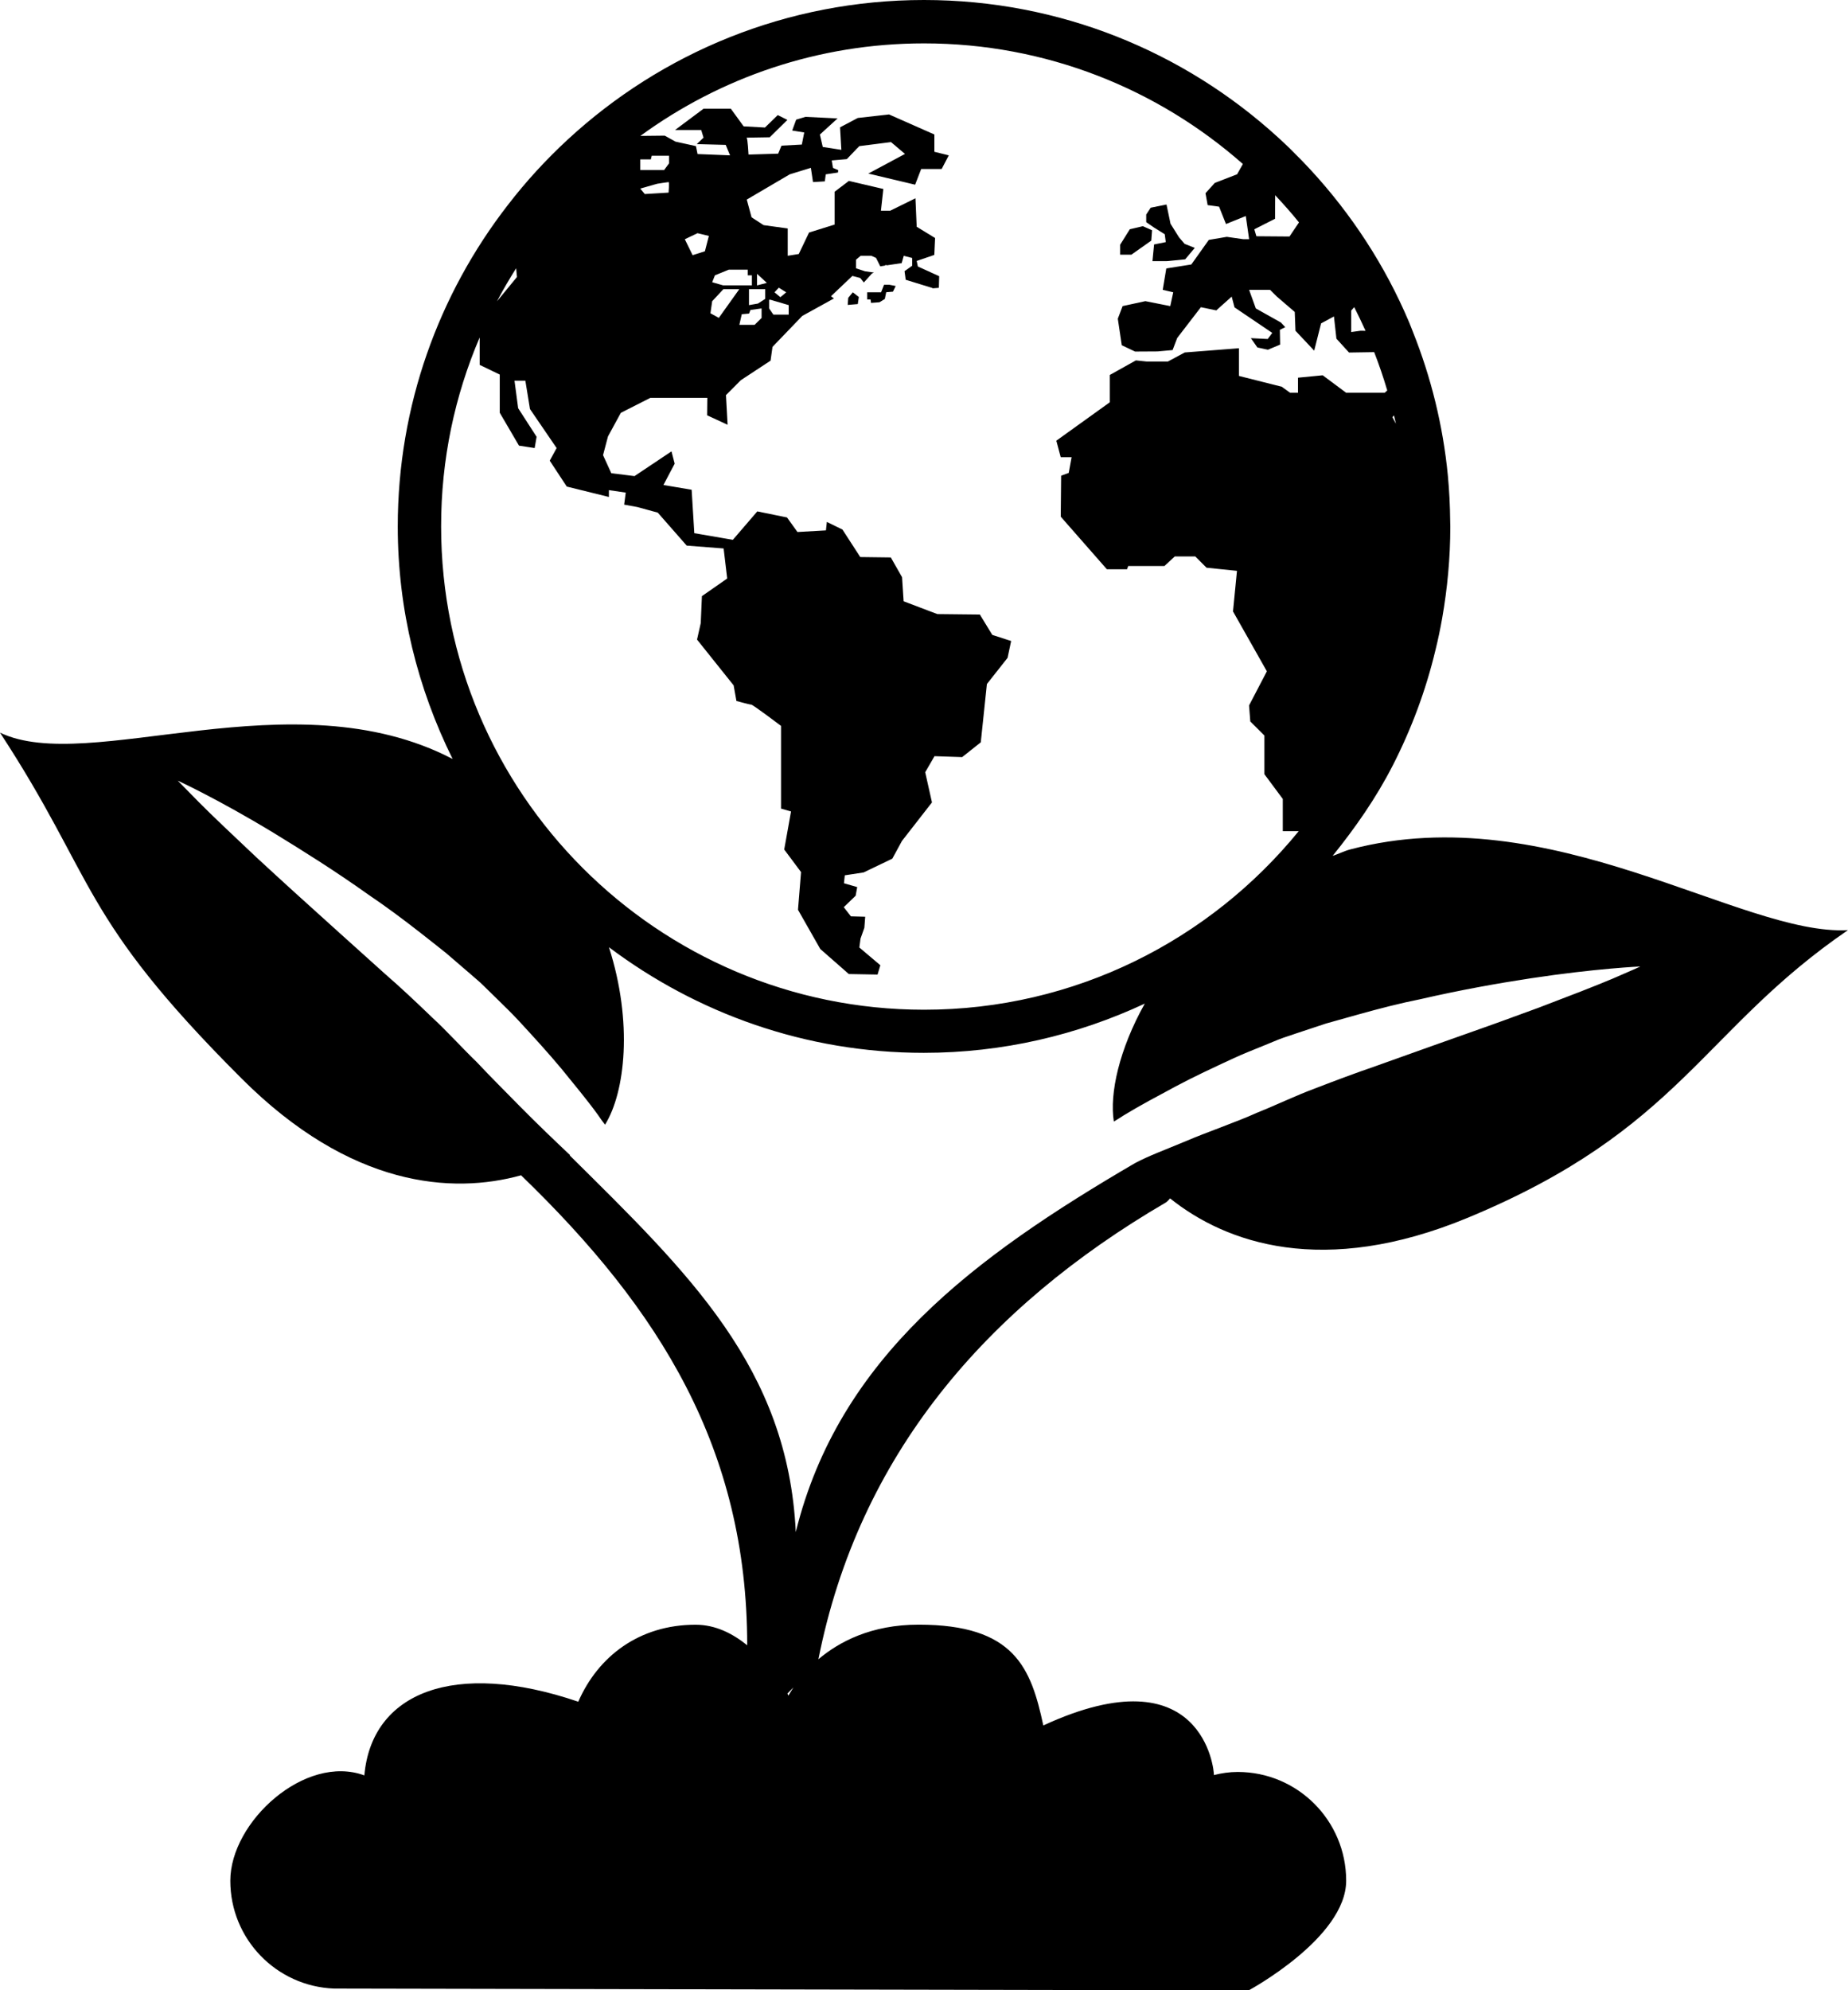 <?xml version="1.0" encoding="iso-8859-1"?>
<!-- Generator: Adobe Illustrator 16.0.0, SVG Export Plug-In . SVG Version: 6.00 Build 0)  -->
<!DOCTYPE svg PUBLIC "-//W3C//DTD SVG 1.1//EN" "http://www.w3.org/Graphics/SVG/1.1/DTD/svg11.dtd">
<svg version="1.1" id="Layer_1" xmlns="http://www.w3.org/2000/svg" xmlns:xlink="http://www.w3.org/1999/xlink" x="0px" y="0px"
	 width="28.429px" height="30.606px" viewBox="0 0 28.429 30.606" style="enable-background:new 0 0 28.429 30.606;"
	 xml:space="preserve">
<g>
	<path d="M20.779,13.06c-0.101,0.026-0.182,0.07-0.278,0.101c0.349-0.433,0.668-0.889,0.923-1.387
		c0.287-0.56,0.511-1.157,0.66-1.783c0.039-0.157,0.072-0.316,0.101-0.479c0.081-0.461,0.126-0.933,0.126-1.416
		c0-0.027-0.002-0.055-0.002-0.083c-0.002-0.237-0.014-0.472-0.036-0.704c-0.075-0.771-0.26-1.511-0.536-2.203
		c-0.021-0.052-0.04-0.104-0.062-0.156c-0.368-0.869-0.886-1.66-1.519-2.345c-0.041-0.044-0.084-0.089-0.125-0.132
		c-0.121-0.124-0.243-0.246-0.371-0.361C18.221,0.8,16.311,0,14.215,0c-2.111,0-4.038,0.813-5.48,2.145
		c-0.336,0.31-0.646,0.648-0.926,1.012C6.751,4.523,6.119,6.238,6.119,8.096c0,1.284,0.309,2.495,0.844,3.575
		C4.496,10.386,1.371,11.925,0,11.266c1.494,2.284,1.206,2.812,3.716,5.318c1.678,1.678,3.243,1.782,4.3,1.489
		c2.142,2.068,3.477,4.212,3.479,7.227c-0.221-0.178-0.485-0.316-0.795-0.316c-0.868,0-1.501,0.489-1.804,1.184
		c-1.912-0.651-3.179-0.141-3.291,1.133c-0.909-0.335-2.062,0.711-2.062,1.62c0,0.896,0.708,1.624,1.596,1.658l14.07,0.028
		c0,0,1.5-0.808,1.5-1.687c0-0.923-0.747-1.672-1.669-1.672c-0.126,0-0.249,0.018-0.366,0.048c0.007-0.066-0.162-1.899-2.624-0.763
		c-0.19-0.886-0.442-1.55-1.919-1.55c-0.729,0-1.224,0.264-1.541,0.532c0.621-3.131,2.571-5.405,5.345-7.024
		c0.028-0.018,0.044-0.041,0.065-0.063c0.859,0.688,2.358,1.219,4.582,0.297c3.275-1.359,3.594-2.88,5.846-4.422
		C26.79,14.396,23.855,12.251,20.779,13.06z M21.444,6.388c0.011,0.042,0.021,0.084,0.03,0.128l-0.054-0.101L21.444,6.388z
		 M20.786,4.776l0.047-0.053c0.061,0.12,0.118,0.241,0.174,0.364L20.93,5.086l-0.144,0.02V4.776z M19.615,3.364l0.002-0.362
		c0.127,0.136,0.25,0.273,0.366,0.418l-0.146,0.217l-0.509-0.004l-0.032-0.107L19.615,3.364z M9.85,2.466V2.451h0.162l0.014-0.056
		h0.267v0.116l-0.076,0.103H9.85V2.466z M10.109,2.826c0,0,0.162-0.026,0.176-0.026s0,0.162,0,0.162L9.919,2.984L9.85,2.9
		L10.109,2.826z M7.94,4.125l0.013,0.134L7.645,4.634C7.736,4.46,7.836,4.291,7.94,4.125z M7.379,5.189v0.422l0.309,0.149v0.587
		l0.296,0.506L8.225,6.89l0.03-0.173L7.971,6.277L7.915,5.854h0.167L8.153,6.29l0.41,0.6L8.457,7.084l0.262,0.398l0.648,0.16V7.537
		l0.259,0.038L9.602,7.76l0.203,0.037l0.314,0.086l0.445,0.507l0.568,0.044l0.055,0.462l-0.389,0.271l-0.018,0.415l-0.057,0.253
		l0.563,0.704l0.043,0.24c0,0,0.203,0.056,0.228,0.056c0.025,0,0.458,0.327,0.458,0.327v1.272l0.154,0.044l-0.105,0.585l0.259,0.347
		l-0.047,0.58l0.343,0.603l0.439,0.385l0.442,0.008l0.043-0.143L13.22,14.57l0.018-0.137l0.059-0.166l0.013-0.17l-0.22-0.006
		l-0.11-0.141l0.183-0.176l0.024-0.133l-0.204-0.059l0.013-0.122l0.289-0.044l0.442-0.212l0.148-0.272l0.462-0.593l-0.104-0.464
		l0.143-0.247l0.426,0.014l0.286-0.227l0.094-0.896l0.318-0.403l0.055-0.259l-0.29-0.094l-0.191-0.313l-0.654-0.007l-0.519-0.197
		l-0.024-0.37l-0.173-0.304l-0.47-0.006L12.96,8.143l-0.24-0.117l-0.014,0.13l-0.438,0.025l-0.161-0.224L11.65,7.864l-0.376,0.437
		l-0.593-0.102L10.64,7.531l-0.434-0.073l0.173-0.328L10.33,6.941l-0.569,0.38L9.404,7.277L9.277,6.999l0.076-0.288l0.198-0.363
		l0.454-0.23h0.876l-0.003,0.268l0.315,0.146l-0.025-0.456l0.228-0.229l0.458-0.301l0.03-0.212l0.458-0.476l0.486-0.268
		l-0.044-0.035l0.329-0.312l0.121,0.032l0.055,0.069l0.125-0.138l0.03-0.015l-0.137-0.019l-0.138-0.046V3.993l0.072-0.06h0.162
		l0.074,0.033l0.065,0.13l0.078-0.013V4.072l0.022,0.008l0.229-0.034l0.032-0.112l0.13,0.033v0.119L13.915,4.17l0.018,0.132
		l0.412,0.127c0,0,0.001,0.003,0.001,0.005l0.097-0.008l0.005-0.179L14.12,4.098l-0.018-0.085l0.271-0.093l0.012-0.26l-0.283-0.173
		l-0.019-0.438L13.695,3.24h-0.143l0.037-0.334l-0.53-0.124l-0.219,0.166v0.505l-0.394,0.123l-0.158,0.33l-0.17,0.027V3.513
		l-0.371-0.051l-0.185-0.12l-0.074-0.273l0.661-0.388l0.325-0.1L12.507,2.8l0.182-0.011l0.014-0.108l0.188-0.028l0.004-0.037
		l-0.081-0.034l-0.019-0.115l0.232-0.02l0.14-0.146l0.008-0.011h0.002l0.043-0.043l0.487-0.062l0.215,0.182l-0.564,0.302l0.72,0.171
		l0.093-0.241h0.315l0.11-0.21l-0.222-0.055V2.068L13.677,1.76l-0.481,0.054l-0.273,0.144l0.02,0.346L12.657,2.26l-0.044-0.191
		l0.272-0.248l-0.494-0.024l-0.143,0.043l-0.061,0.167l0.185,0.03l-0.037,0.186L12.022,2.24l-0.051,0.123l-0.456,0.014
		c0,0-0.013-0.26-0.031-0.26s0.357-0.006,0.357-0.006l0.272-0.267l-0.148-0.074l-0.197,0.191L11.44,1.943l-0.197-0.271h-0.42
		l-0.438,0.327h0.402l0.036,0.118l-0.104,0.099l0.445,0.012l0.067,0.161l-0.5-0.02l-0.025-0.122l-0.314-0.069l-0.166-0.092
		L9.851,2.09c1.227-0.895,2.734-1.423,4.364-1.423c1.879,0,3.597,0.702,4.905,1.855l-0.089,0.158l-0.343,0.133l-0.143,0.158
		l0.033,0.183l0.176,0.024l0.106,0.267l0.305-0.123l0.051,0.356h-0.092l-0.251-0.036l-0.277,0.047l-0.269,0.378l-0.385,0.061
		l-0.055,0.329l0.162,0.038l-0.046,0.212l-0.383-0.076l-0.35,0.076l-0.074,0.194l0.061,0.408l0.205,0.097l0.345-0.002l0.232-0.021
		l0.071-0.186l0.364-0.473l0.237,0.049l0.237-0.212l0.044,0.166l0.58,0.392l-0.07,0.094L19.243,5.2l0.1,0.143l0.162,0.035
		l0.188-0.079l-0.004-0.227l0.083-0.041L19.706,4.96l-0.387-0.217l-0.103-0.286h0.322l0.103,0.102l0.277,0.238l0.011,0.289
		l0.288,0.306l0.106-0.419l0.198-0.107l0.038,0.342l0.194,0.213l0.387-0.006c0.075,0.192,0.142,0.389,0.201,0.589L21.301,6.04
		h-0.592l-0.361-0.269l-0.38,0.037V6.04h-0.121l-0.129-0.093L19.06,5.781V5.355L18.226,5.42l-0.259,0.139h-0.33l-0.163-0.017
		l-0.401,0.224v0.42L16.25,6.777l0.068,0.254h0.167l-0.044,0.241l-0.117,0.043l-0.006,0.63l0.71,0.809h0.31l0.018-0.05h0.557
		l0.159-0.147h0.316l0.173,0.173l0.468,0.048l-0.061,0.624l0.521,0.921l-0.274,0.525l0.019,0.246l0.217,0.216v0.595l0.283,0.381
		v0.495h0.245c-1.364,1.673-3.439,2.746-5.763,2.746c-4.097,0-7.43-3.333-7.43-7.431C6.785,7.064,6.997,6.082,7.379,5.189z
		 M10.535,3.679l0.195-0.093l0.175,0.042l-0.061,0.236l-0.189,0.06L10.535,3.679z M11.567,4.234v0.154h-0.443l-0.168-0.048
		l0.042-0.106l0.213-0.087h0.292v0.087H11.567z M11.772,4.447v0.149L11.66,4.668l-0.138,0.024c0,0,0-0.222,0-0.245H11.772z
		 M11.646,4.389V4.211l0.151,0.139L11.646,4.389z M11.716,4.743v0.146l-0.107,0.106h-0.235l0.037-0.163l0.112-0.01l0.022-0.056
		L11.716,4.743z M11.128,4.447h0.245l-0.315,0.441l-0.129-0.071l0.027-0.185L11.128,4.447z M12.133,4.692v0.146h-0.236l-0.065-0.095
		V4.609h0.019L12.133,4.692z M11.915,4.495l0.066-0.071l0.114,0.071L12.005,4.57L11.915,4.495z M12.129,26.074
		c0,0-0.008-0.017-0.015-0.032l0.091-0.094C12.159,26.022,12.129,26.074,12.129,26.074z M24.809,15.049
		c-0.275,0.116-0.667,0.267-1.137,0.446c-0.24,0.086-0.492,0.182-0.767,0.279c-0.271,0.095-0.552,0.197-0.849,0.301
		c-0.293,0.104-0.594,0.212-0.896,0.32c-0.303,0.104-0.617,0.221-0.929,0.342c-0.293,0.108-0.598,0.256-0.896,0.375
		c-0.295,0.135-0.802,0.31-1.087,0.434c-0.347,0.145-0.567,0.223-0.788,0.34c-2.462,1.438-4.554,2.983-5.218,5.673
		c-0.121-2.529-1.65-3.982-3.478-5.792c0,0,0.002-0.003,0.007-0.003c-0.245-0.231-0.505-0.48-0.767-0.745
		c-0.219-0.225-0.448-0.449-0.671-0.688c-0.229-0.221-0.455-0.473-0.685-0.685c-0.242-0.233-0.487-0.464-0.726-0.671
		c-0.242-0.217-0.479-0.432-0.708-0.637c-0.233-0.213-0.461-0.414-0.671-0.606c-0.212-0.194-0.414-0.377-0.598-0.548
		c-0.368-0.347-0.676-0.637-0.884-0.847c-0.208-0.212-0.327-0.333-0.327-0.333s0.622,0.285,1.486,0.81
		c0.433,0.265,0.933,0.577,1.448,0.944c0.264,0.178,0.526,0.372,0.797,0.584c0.134,0.104,0.266,0.21,0.4,0.316l0.379,0.326
		c0.067,0.061,0.121,0.1,0.197,0.176l0.184,0.18c0.124,0.121,0.247,0.24,0.359,0.361c0.228,0.247,0.45,0.49,0.652,0.732
		c0.199,0.246,0.396,0.48,0.567,0.717c0.034,0.052,0.068,0.098,0.105,0.145c0.31-0.5,0.431-1.573,0.06-2.729
		c1.353,1.016,3.025,1.624,4.843,1.624c1.215,0,2.365-0.274,3.4-0.757c-0.393,0.701-0.545,1.385-0.476,1.814
		c0.052-0.033,0.102-0.061,0.153-0.096c0.247-0.151,0.52-0.295,0.799-0.445c0.277-0.148,0.576-0.287,0.881-0.428
		c0.15-0.07,0.313-0.134,0.468-0.197l0.236-0.097c0.106-0.041,0.167-0.056,0.251-0.087l0.477-0.158
		c0.167-0.047,0.329-0.093,0.496-0.139c0.322-0.09,0.643-0.173,0.955-0.235c0.617-0.142,1.197-0.245,1.697-0.321
		c1.002-0.152,1.687-0.182,1.687-0.182S25.083,14.932,24.809,15.049z"/>
	<polygon points="17.918,3.602 17.934,3.723 17.754,3.759 17.729,4.016 17.945,4.016 18.232,3.988 18.38,3.812 18.224,3.75 
		18.138,3.65 18.007,3.441 17.945,3.145 17.702,3.194 17.633,3.299 17.633,3.416 17.75,3.497 	"/>
	<polygon points="17.711,3.7 17.723,3.541 17.581,3.478 17.381,3.525 17.232,3.763 17.232,3.916 17.405,3.916 	"/>
	<path d="M13.599,4.381l-0.045,0.114h-0.213v0.11h0.051c0,0,0.004,0.022,0.008,0.053l0.13-0.01l0.082-0.051l0.021-0.103l0.104-0.009
		l0.042-0.087l-0.097-0.019H13.599z"/>
	<polygon points="13.049,4.58 13.041,4.689 13.196,4.676 13.212,4.567 13.119,4.495 	"/>
</g>
<g>
</g>
<g>
</g>
<g>
</g>
<g>
</g>
<g>
</g>
<g>
</g>
<g>
</g>
<g>
</g>
<g>
</g>
<g>
</g>
<g>
</g>
<g>
</g>
<g>
</g>
<g>
</g>
<g>
</g>
</svg>
